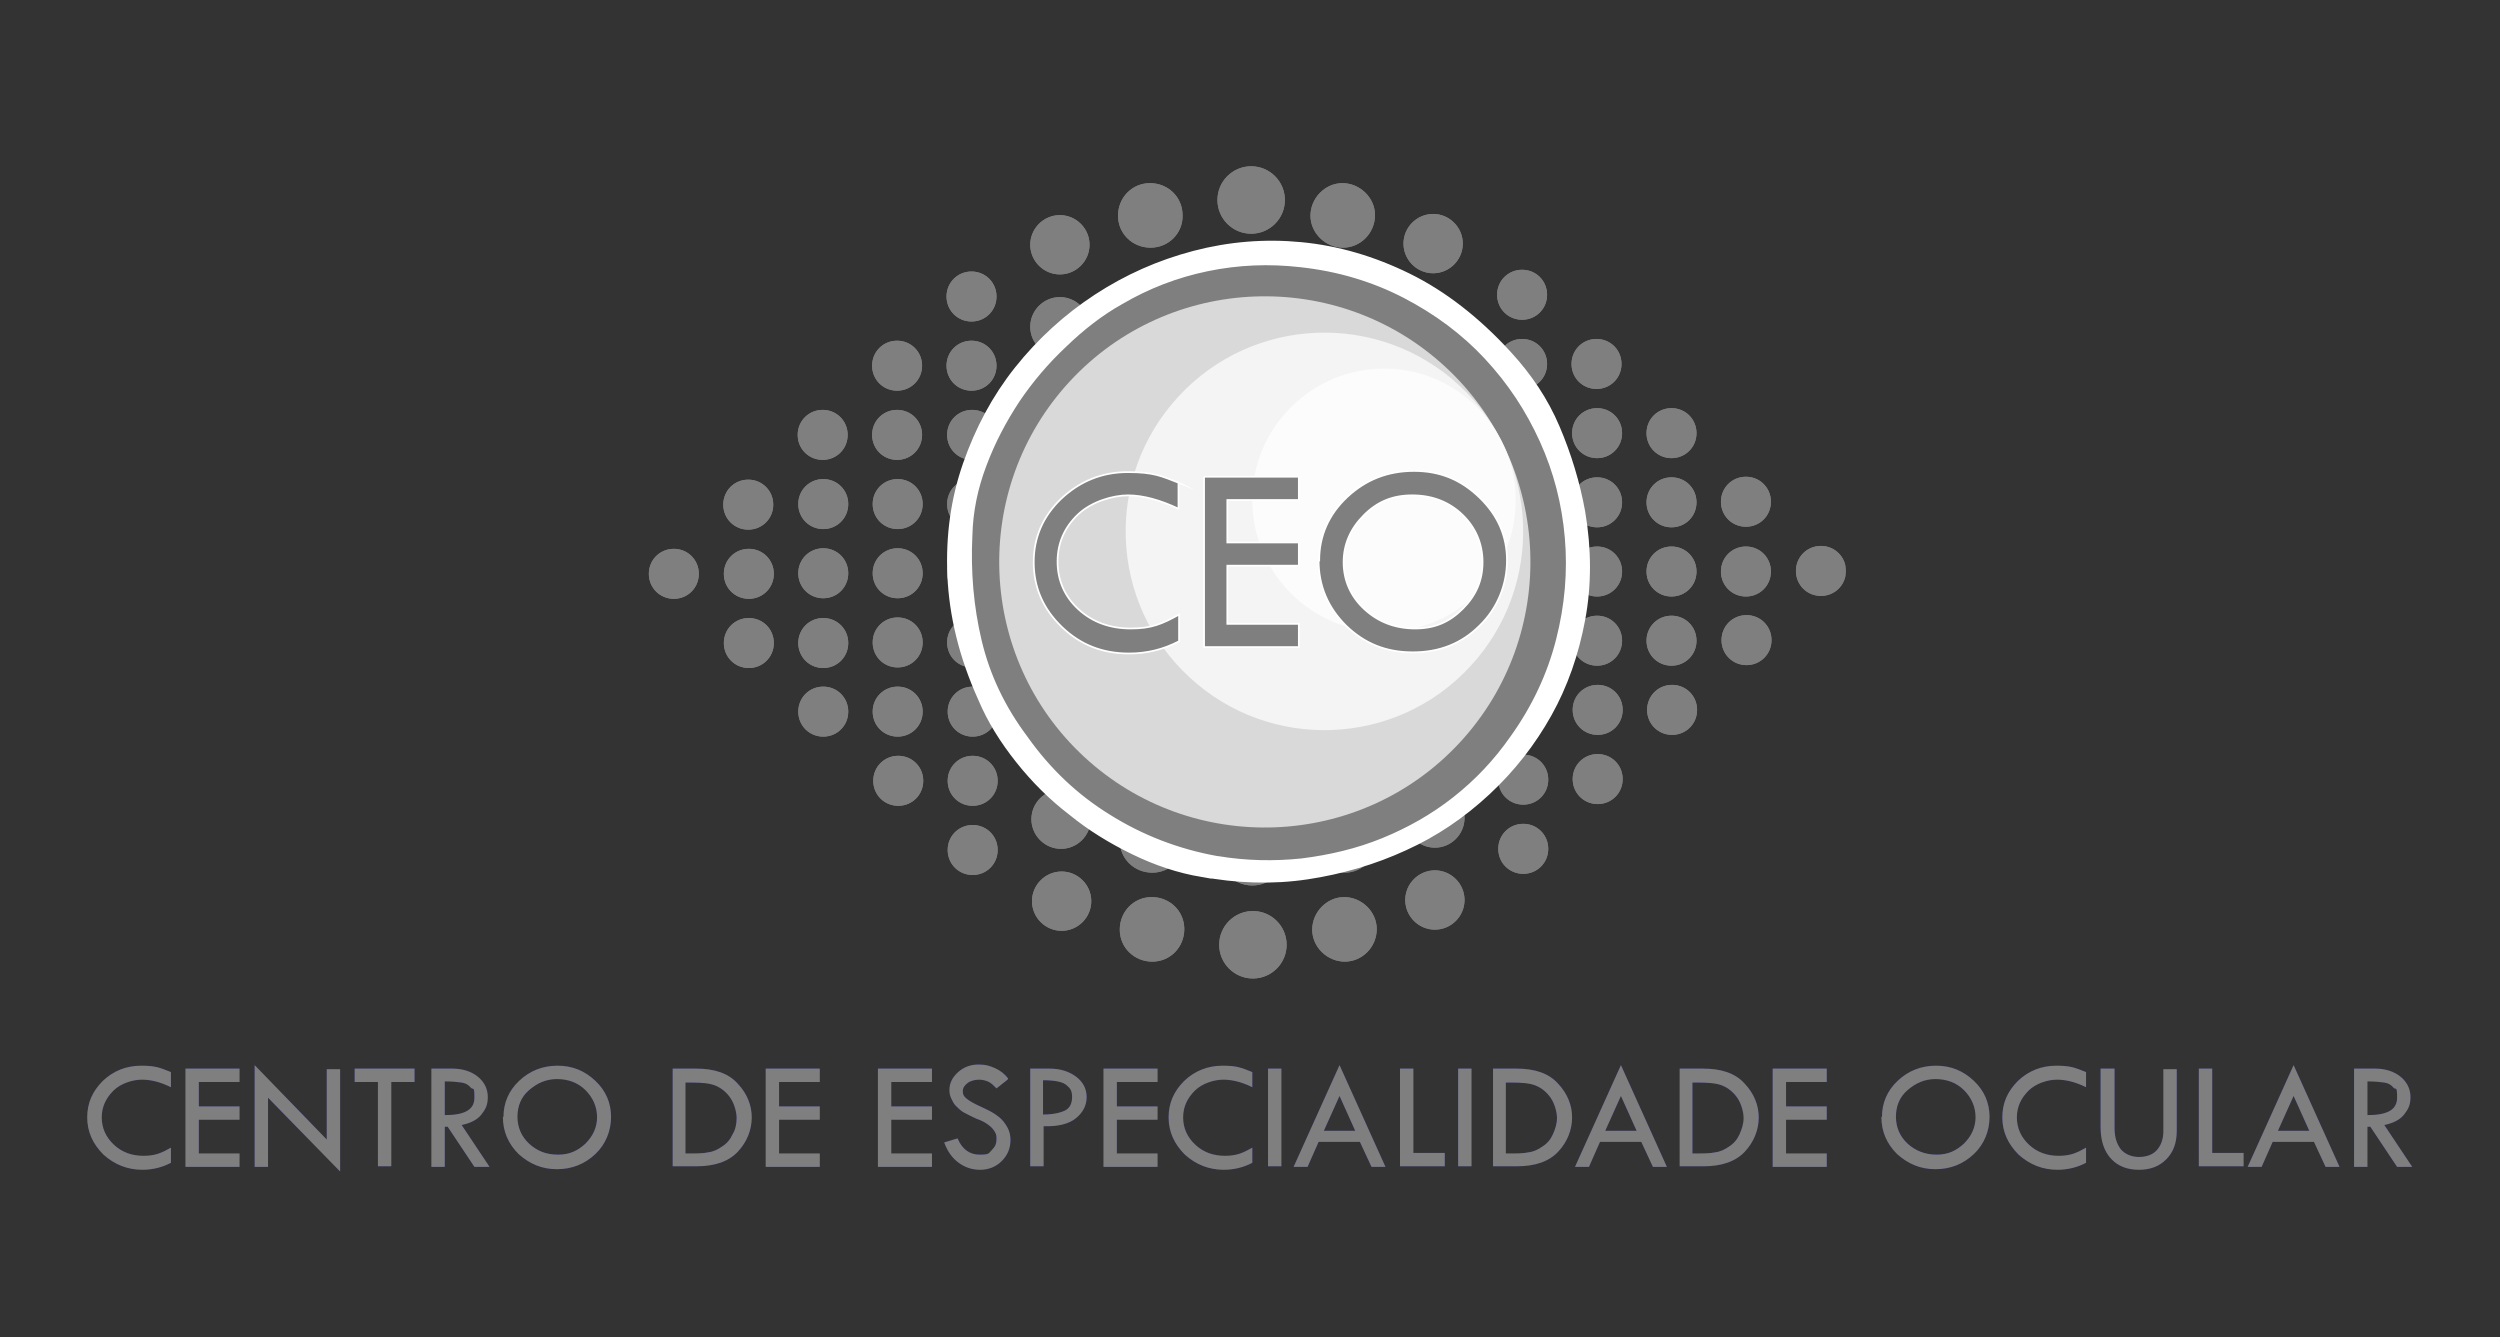 <svg xmlns="http://www.w3.org/2000/svg" xmlns:xlink="http://www.w3.org/1999/xlink" id="Layer_1" viewBox="0 0 430 230"><rect x="0" y="0" width="430" height="230" fill="#333333" stroke="none"/><defs><style>      .st0 {        fill: #2e318d;      }      .st1, .st2 {        fill: #7f7f7f;      }      .st1, .st3 {        fill-rule: evenodd;      }      .st4 {        stroke: #fff;        stroke-miterlimit: 22.9;        stroke-width: .3px;      }      .st4, .st5 {        fill: none;      }      .st6, .st3 {        fill: #fff;      }      .st3 {        isolation: isolate;        opacity: .7;      }      .st7 {        clip-path: url(#clippath);      }    </style><clipPath id="clippath"><path class="st5" d="M236.8,159.8c0,3.1-2.5,5.6-5.5,5.6s-5.6-2.5-5.6-5.5,2.5-5.6,5.5-5.6,5.6,2.5,5.6,5.5M221.3,162.5c0,3.2-2.6,5.8-5.8,5.8s-5.8-2.6-5.8-5.8,2.6-5.8,5.8-5.8,5.8,2.6,5.8,5.8ZM221.2,146.5c0,3.2-2.6,5.8-5.8,5.8s-5.8-2.6-5.8-5.8,2.6-5.8,5.8-5.8,5.8,2.6,5.8,5.8ZM221.2,130.5c0,3.2-2.6,5.8-5.8,5.8s-5.8-2.6-5.8-5.8,2.6-5.8,5.8-5.8,5.8,2.6,5.8,5.8ZM221.1,114.5c0,3.2-2.6,5.8-5.8,5.8s-5.8-2.6-5.8-5.8,2.6-5.8,5.8-5.8,5.8,2.6,5.8,5.8ZM221.1,98.5c0,3.2-2.6,5.8-5.8,5.8s-5.8-2.6-5.8-5.8,2.6-5.8,5.8-5.8,5.8,2.6,5.8,5.8ZM221.1,82.4c0,3.2-2.6,5.8-5.8,5.8s-5.8-2.6-5.8-5.8,2.6-5.8,5.8-5.8,5.8,2.6,5.8,5.8ZM221.1,66.4c0,3.2-2.6,5.8-5.8,5.8s-5.8-2.6-5.8-5.8,2.6-5.8,5.8-5.8,5.8,2.6,5.8,5.8ZM221,50.4c0,3.2-2.6,5.8-5.8,5.8s-5.8-2.6-5.8-5.8,2.6-5.8,5.8-5.8,5.8,2.6,5.8,5.8ZM236.8,144.5c0,3.1-2.5,5.6-5.5,5.6s-5.6-2.5-5.6-5.5,2.5-5.6,5.5-5.6,5.6,2.5,5.6,5.5ZM236.7,129.1c0,3.1-2.5,5.6-5.5,5.6s-5.6-2.5-5.6-5.5,2.5-5.6,5.5-5.6,5.6,2.5,5.6,5.5ZM236.7,113.8c0,3.1-2.5,5.6-5.5,5.6s-5.6-2.5-5.6-5.5,2.5-5.6,5.5-5.6,5.6,2.5,5.6,5.5ZM236.6,98.4c0,3.1-2.5,5.6-5.5,5.6s-5.6-2.5-5.6-5.5,2.5-5.6,5.5-5.6,5.6,2.5,5.6,5.5ZM236.6,83.1c0,3.1-2.5,5.6-5.5,5.6s-5.6-2.5-5.6-5.5,2.5-5.6,5.5-5.6,5.6,2.5,5.6,5.5h0ZM236.6,67.7c0,3.1-2.5,5.6-5.5,5.6s-5.6-2.5-5.6-5.5,2.5-5.6,5.5-5.6,5.6,2.5,5.6,5.5ZM236.5,52.4c0,3.1-2.5,5.6-5.5,5.6s-5.6-2.5-5.6-5.5,2.5-5.6,5.5-5.6,5.6,2.5,5.6,5.5ZM236.5,37c0,3.1-2.5,5.6-5.5,5.6s-5.6-2.5-5.6-5.5,2.5-5.6,5.5-5.6,5.6,2.5,5.6,5.5ZM192.6,159.9c0,3.1,2.5,5.5,5.6,5.5s5.5-2.5,5.5-5.6-2.5-5.5-5.6-5.5-5.5,2.5-5.5,5.6ZM192.6,144.6c0,3.1,2.5,5.5,5.6,5.5s5.5-2.5,5.5-5.6-2.5-5.5-5.6-5.5-5.5,2.5-5.5,5.6ZM192.5,129.2c0,3.1,2.5,5.5,5.6,5.5s5.5-2.5,5.5-5.6-2.5-5.5-5.6-5.5-5.5,2.5-5.5,5.6ZM192.5,113.9c0,3.1,2.5,5.5,5.6,5.5s5.5-2.5,5.5-5.6-2.5-5.5-5.6-5.5-5.5,2.5-5.5,5.6ZM192.5,98.5c0,3.1,2.5,5.5,5.6,5.5s5.5-2.5,5.5-5.6-2.5-5.5-5.6-5.5-5.5,2.5-5.5,5.6ZM192.4,83.2c0,3.1,2.5,5.5,5.6,5.5s5.5-2.5,5.5-5.6-2.5-5.5-5.6-5.5-5.5,2.5-5.5,5.6h0ZM192.4,67.8c0,3.1,2.5,5.5,5.6,5.5s5.5-2.5,5.5-5.6-2.5-5.5-5.6-5.5-5.5,2.5-5.5,5.6ZM192.3,52.5c0,3.1,2.5,5.5,5.6,5.5s5.6-2.5,5.5-5.6c0-3.1-2.5-5.5-5.6-5.5s-5.5,2.5-5.5,5.6ZM192.3,37.1c0,3.1,2.5,5.5,5.6,5.5s5.6-2.5,5.5-5.6c0-3.1-2.5-5.5-5.6-5.5s-5.5,2.5-5.5,5.6ZM251.9,154.8c0,2.8-2.3,5.1-5.1,5.1s-5.1-2.3-5.1-5.1,2.3-5.1,5.1-5.1,5.1,2.3,5.1,5.1ZM251.9,140.7c0,2.8-2.3,5.1-5.1,5.1s-5.1-2.3-5.1-5.1,2.3-5.1,5.1-5.1,5.1,2.3,5.1,5.1ZM251.8,126.6c0,2.8-2.3,5.1-5.1,5.1s-5.1-2.3-5.1-5.1,2.3-5.1,5.1-5.1,5.1,2.3,5.1,5.1h0ZM251.8,112.5c0,2.8-2.3,5.1-5.1,5.1s-5.1-2.3-5.1-5.1,2.3-5.1,5.1-5.1,5.1,2.3,5.1,5.1h0ZM251.8,98.4c0,2.8-2.3,5.1-5.1,5.1s-5.1-2.3-5.1-5.1,2.3-5.1,5.1-5.1,5.1,2.3,5.1,5.1h0ZM251.7,84.3c0,2.8-2.3,5.1-5.1,5.1s-5.1-2.3-5.1-5.1,2.3-5.1,5.1-5.1,5.1,2.3,5.1,5.1ZM251.7,70.2c0,2.8-2.3,5.1-5.1,5.1s-5.1-2.3-5.1-5.1,2.3-5.1,5.1-5.1,5.1,2.3,5.1,5.1h0ZM251.7,56.1c0,2.8-2.3,5.1-5.1,5.1s-5.1-2.3-5.1-5.1,2.3-5.1,5.1-5.1,5.1,2.3,5.1,5.1ZM251.6,41.9c0,2.8-2.3,5.1-5.1,5.1s-5.1-2.3-5.1-5.1c0-2.8,2.3-5.1,5.1-5.1s5.1,2.3,5.1,5.1h0ZM177.5,155c0,2.8,2.3,5.1,5.1,5.1,2.8,0,5.1-2.3,5.1-5.1,0-2.8-2.3-5.1-5.1-5.1-2.8,0-5.1,2.3-5.1,5.1h0ZM177.4,140.9c0,2.8,2.3,5.1,5.1,5.1,2.8,0,5.1-2.3,5.1-5.1,0-2.8-2.3-5.1-5.1-5.1-2.8,0-5.1,2.3-5.1,5.1ZM177.4,126.8c0,2.8,2.3,5.1,5.1,5.1,2.8,0,5.1-2.3,5.1-5.1,0-2.8-2.3-5.1-5.1-5.1-2.8,0-5.1,2.3-5.1,5.1h0ZM177.4,112.7c0,2.8,2.3,5.1,5.1,5.1,2.8,0,5.1-2.3,5.1-5.1,0-2.8-2.3-5.1-5.1-5.1-2.8,0-5.1,2.3-5.1,5.1ZM177.3,98.5c0,2.8,2.3,5.1,5.1,5.1,2.8,0,5.1-2.3,5.1-5.1,0-2.8-2.3-5.1-5.1-5.1s-5.1,2.3-5.1,5.1h0ZM177.3,84.4c0,2.8,2.3,5.1,5.1,5.1,2.8,0,5.1-2.3,5.1-5.1s-2.3-5.1-5.1-5.1-5.1,2.3-5.1,5.1h0ZM177.3,70.3c0,2.8,2.3,5.1,5.1,5.1,2.8,0,5.1-2.3,5.1-5.1s-2.3-5.1-5.1-5.1c-2.8,0-5.1,2.3-5.1,5.1h0ZM177.2,56.2c0,2.8,2.3,5.1,5.1,5.1s5.1-2.3,5.1-5.1c0-2.8-2.3-5.1-5.1-5.1-2.8,0-5.1,2.3-5.1,5.1ZM177.2,42.1c0,2.8,2.3,5.1,5.1,5.1,2.8,0,5.1-2.3,5.1-5.1,0-2.8-2.3-5.1-5.1-5.1-2.8,0-5.1,2.3-5.1,5.1h0ZM279.1,134c0,2.4-1.9,4.3-4.3,4.3s-4.3-1.9-4.3-4.3,1.9-4.3,4.3-4.3,4.3,1.9,4.3,4.3h0ZM291.9,122.1c0,2.4-1.9,4.3-4.3,4.3s-4.3-1.9-4.3-4.3c0-2.4,1.9-4.3,4.3-4.3s4.3,1.9,4.3,4.3h0ZM279.1,122.1c0,2.4-1.9,4.3-4.3,4.3s-4.3-1.9-4.3-4.3,1.9-4.3,4.3-4.3,4.3,1.9,4.3,4.3ZM304.7,110.1c0,2.4-1.9,4.3-4.3,4.3s-4.3-1.9-4.3-4.3,1.9-4.3,4.3-4.3,4.3,1.9,4.3,4.3h0ZM291.8,110.2c0,2.4-1.9,4.3-4.3,4.3s-4.3-1.9-4.3-4.3,1.9-4.3,4.3-4.3,4.3,1.9,4.3,4.3ZM279,110.2c0,2.4-1.9,4.3-4.3,4.3s-4.3-1.9-4.3-4.3,1.9-4.3,4.3-4.3,4.3,1.9,4.3,4.3ZM317.5,98.2c0,2.4-1.9,4.3-4.3,4.3s-4.3-1.9-4.3-4.3,1.9-4.3,4.3-4.3,4.3,1.9,4.3,4.3h0ZM304.6,98.3c0,2.4-1.9,4.3-4.3,4.3s-4.3-1.9-4.3-4.3,1.9-4.3,4.3-4.3,4.3,1.9,4.3,4.3h0ZM291.8,98.3c0,2.4-1.9,4.3-4.3,4.3s-4.3-1.9-4.3-4.3,1.9-4.3,4.3-4.3,4.3,1.9,4.3,4.3h0ZM279,98.3c0,2.4-1.9,4.3-4.3,4.3s-4.3-1.9-4.3-4.3,1.9-4.3,4.3-4.3,4.3,1.9,4.3,4.3h0ZM304.6,86.3c0,2.4-1.9,4.3-4.3,4.3s-4.3-1.9-4.3-4.3,1.9-4.3,4.3-4.3,4.3,1.9,4.3,4.3h0ZM291.8,86.4c0,2.4-1.9,4.3-4.3,4.3s-4.3-1.9-4.3-4.3,1.9-4.3,4.3-4.3,4.3,1.9,4.3,4.3h0ZM279,86.4c0,2.4-1.9,4.3-4.3,4.3s-4.3-1.9-4.3-4.3c0-2.4,1.9-4.3,4.3-4.3s4.3,1.9,4.3,4.3h0ZM291.8,74.5c0,2.4-1.9,4.3-4.3,4.3s-4.3-1.9-4.3-4.3,1.9-4.3,4.3-4.3,4.3,1.9,4.3,4.3h0ZM279,74.5c0,2.4-1.9,4.3-4.3,4.3s-4.3-1.9-4.3-4.3,1.9-4.3,4.3-4.3,4.3,1.9,4.3,4.3h0ZM278.9,62.6c0,2.4-1.9,4.3-4.3,4.3s-4.3-1.9-4.3-4.3,1.9-4.3,4.3-4.3,4.3,1.9,4.3,4.3h0ZM266.3,146c0,2.4-1.9,4.3-4.3,4.3-2.4,0-4.3-1.9-4.3-4.3s1.9-4.3,4.3-4.3,4.3,1.9,4.3,4.3h0ZM266.3,134.1c0,2.4-1.9,4.3-4.3,4.3s-4.3-1.9-4.3-4.3,1.9-4.3,4.3-4.3,4.3,1.9,4.3,4.3h0ZM266.3,122.2c0,2.4-1.9,4.3-4.3,4.3s-4.3-1.9-4.3-4.3,1.9-4.3,4.3-4.3,4.3,1.9,4.3,4.3h0ZM266.2,110.2c0,2.4-1.9,4.3-4.3,4.3s-4.3-1.9-4.3-4.3,1.9-4.3,4.3-4.3,4.3,1.9,4.3,4.3h0ZM266.2,98.3c0,2.4-1.9,4.3-4.3,4.3s-4.3-1.9-4.3-4.3,1.9-4.3,4.3-4.3,4.3,1.9,4.3,4.3h0ZM266.2,86.4c0,2.4-1.9,4.3-4.3,4.3s-4.3-1.9-4.3-4.3,1.9-4.3,4.3-4.3,4.3,1.9,4.3,4.3h0ZM266.1,74.5c0,2.4-1.9,4.3-4.3,4.3s-4.3-1.9-4.3-4.3,1.9-4.3,4.3-4.3,4.3,1.9,4.3,4.3ZM266.1,62.6c0,2.4-1.9,4.3-4.3,4.3-2.4,0-4.3-1.9-4.3-4.3,0-2.4,1.9-4.3,4.3-4.3s4.3,1.9,4.3,4.3h0ZM266.1,50.7c0,2.4-1.9,4.3-4.3,4.3s-4.3-1.9-4.3-4.3,1.9-4.3,4.3-4.3,4.3,1.9,4.3,4.3h0ZM163,146.2c0,2.4,1.9,4.3,4.3,4.3s4.3-1.9,4.3-4.3c0-2.4-1.9-4.3-4.3-4.3-2.4,0-4.3,1.9-4.3,4.3h0ZM163,134.3c0,2.4,1.9,4.3,4.3,4.3,2.4,0,4.3-1.9,4.3-4.3s-1.9-4.3-4.3-4.3-4.3,1.9-4.3,4.3h0ZM163,122.4c0,2.4,1.9,4.3,4.3,4.3s4.3-1.9,4.3-4.3-1.9-4.3-4.3-4.3-4.3,1.9-4.3,4.3h0ZM162.9,110.5c0,2.4,1.9,4.3,4.3,4.3s4.3-1.9,4.3-4.3-1.9-4.3-4.3-4.3c-2.4,0-4.3,1.9-4.3,4.3h0ZM162.9,98.6c0,2.4,1.9,4.3,4.3,4.3s4.3-1.9,4.3-4.3c0-2.4-1.9-4.3-4.3-4.3-2.4,0-4.3,1.9-4.3,4.3h0ZM162.9,86.7c0,2.4,1.9,4.3,4.3,4.3,2.4,0,4.3-1.9,4.3-4.3,0-2.4-1.9-4.3-4.3-4.3-2.4,0-4.3,1.9-4.3,4.3h0ZM162.9,74.8c0,2.4,1.9,4.3,4.3,4.3,2.4,0,4.3-1.9,4.3-4.3s-1.9-4.3-4.3-4.3-4.3,1.9-4.3,4.3h0ZM162.8,62.9c0,2.4,1.9,4.3,4.3,4.3,2.4,0,4.3-1.9,4.3-4.3,0-2.4-1.9-4.3-4.3-4.3-2.4,0-4.3,1.9-4.3,4.3h0ZM162.8,51c0,2.4,1.9,4.3,4.3,4.3,2.4,0,4.3-1.9,4.3-4.3,0-2.4-1.9-4.3-4.3-4.3s-4.3,1.9-4.3,4.3h0ZM150,62.9c0,2.4,1.9,4.3,4.3,4.3,2.4,0,4.3-1.9,4.3-4.3,0-2.4-1.9-4.3-4.3-4.3s-4.3,1.9-4.3,4.3h0ZM150,74.8c0,2.4,1.9,4.3,4.3,4.3s4.3-1.9,4.3-4.3-1.9-4.3-4.3-4.3-4.3,1.9-4.3,4.3ZM137.2,74.8c0,2.4,1.9,4.3,4.3,4.3,2.4,0,4.3-1.9,4.3-4.3s-1.9-4.3-4.3-4.3c-2.4,0-4.3,1.9-4.3,4.3ZM150.1,86.7c0,2.4,1.9,4.3,4.3,4.3,2.4,0,4.3-1.9,4.3-4.3s-1.9-4.3-4.3-4.3-4.3,1.9-4.3,4.3h0ZM137.3,86.7c0,2.4,1.9,4.3,4.3,4.3s4.3-1.9,4.3-4.3-1.9-4.3-4.3-4.3-4.3,1.9-4.3,4.3h0ZM124.4,86.8c0,2.4,1.9,4.3,4.3,4.3,2.4,0,4.3-1.9,4.3-4.3,0-2.4-1.9-4.3-4.3-4.3s-4.3,1.9-4.3,4.3h0ZM150.1,98.6c0,2.4,1.9,4.3,4.3,4.3s4.3-1.9,4.3-4.3c0-2.4-1.9-4.3-4.3-4.3-2.4,0-4.3,1.9-4.3,4.3h0ZM137.3,98.6c0,2.4,1.9,4.3,4.3,4.3,2.4,0,4.3-1.9,4.3-4.3s-1.9-4.3-4.3-4.3c-2.4,0-4.3,1.9-4.3,4.3ZM124.5,98.7c0,2.4,1.9,4.3,4.3,4.3s4.3-1.9,4.3-4.3-1.9-4.3-4.3-4.3-4.3,1.9-4.3,4.3ZM111.6,98.7c0,2.4,1.9,4.3,4.3,4.3,2.4,0,4.3-1.9,4.3-4.3s-1.9-4.3-4.3-4.3c-2.4,0-4.3,1.9-4.3,4.3ZM150.1,110.5c0,2.4,1.9,4.3,4.3,4.3,2.4,0,4.3-1.9,4.3-4.3s-1.9-4.3-4.3-4.3-4.3,1.9-4.3,4.3h0ZM137.3,110.6c0,2.4,1.9,4.3,4.3,4.3s4.3-1.9,4.3-4.3c0-2.4-1.9-4.3-4.3-4.3-2.4,0-4.3,1.9-4.3,4.3h0ZM124.5,110.6c0,2.4,1.9,4.3,4.3,4.3s4.3-1.9,4.3-4.3c0-2.4-1.9-4.3-4.3-4.3-2.4,0-4.3,1.9-4.3,4.3h0ZM150.1,122.4c0,2.4,1.9,4.3,4.3,4.3s4.3-1.9,4.3-4.3c0-2.4-1.9-4.3-4.3-4.3-2.4,0-4.3,1.9-4.3,4.3h0ZM137.3,122.4c0,2.4,1.9,4.3,4.3,4.3,2.4,0,4.3-1.9,4.3-4.3s-1.9-4.3-4.3-4.3-4.3,1.9-4.3,4.3h0ZM150.2,134.3c0,2.4,1.9,4.3,4.3,4.3s4.3-1.9,4.3-4.3c0-2.4-1.9-4.3-4.3-4.3s-4.3,1.9-4.3,4.3h0ZM221,34.4c0,3.2-2.6,5.8-5.8,5.8s-5.8-2.6-5.8-5.8,2.6-5.8,5.8-5.8,5.8,2.6,5.8,5.8Z"></path></clipPath></defs><g><path class="st1" d="M236.8,159.8c0,3.1-2.5,5.6-5.5,5.6s-5.6-2.5-5.6-5.5,2.5-5.6,5.5-5.6,5.6,2.5,5.6,5.5M221.3,162.5c0,3.2-2.6,5.8-5.8,5.8s-5.8-2.6-5.8-5.8,2.6-5.8,5.8-5.8,5.8,2.6,5.8,5.8ZM221.2,146.5c0,3.2-2.6,5.8-5.8,5.8s-5.8-2.6-5.8-5.8,2.6-5.8,5.8-5.8,5.8,2.6,5.8,5.8ZM221.2,130.5c0,3.2-2.6,5.8-5.8,5.8s-5.8-2.6-5.8-5.8,2.6-5.8,5.8-5.8,5.8,2.6,5.8,5.8ZM221.1,114.5c0,3.2-2.6,5.8-5.8,5.8s-5.8-2.6-5.8-5.8,2.6-5.8,5.8-5.8,5.8,2.6,5.8,5.8ZM221.1,98.5c0,3.2-2.6,5.8-5.8,5.8s-5.8-2.6-5.8-5.8,2.6-5.8,5.8-5.8,5.8,2.6,5.8,5.8ZM221.1,82.4c0,3.2-2.6,5.8-5.8,5.8s-5.8-2.6-5.8-5.8,2.6-5.8,5.8-5.8,5.8,2.6,5.8,5.8ZM221.1,66.4c0,3.2-2.6,5.8-5.8,5.8s-5.8-2.6-5.8-5.8,2.6-5.8,5.8-5.8,5.8,2.6,5.8,5.8ZM221,50.4c0,3.2-2.6,5.8-5.8,5.8s-5.8-2.6-5.8-5.8,2.6-5.8,5.8-5.8,5.8,2.6,5.8,5.8ZM236.8,144.5c0,3.1-2.5,5.6-5.5,5.6s-5.6-2.5-5.6-5.5,2.5-5.6,5.5-5.6,5.6,2.5,5.6,5.5ZM236.7,129.1c0,3.1-2.5,5.6-5.5,5.6s-5.6-2.5-5.6-5.5,2.5-5.6,5.5-5.6,5.6,2.5,5.6,5.5ZM236.7,113.8c0,3.1-2.5,5.6-5.5,5.6s-5.6-2.5-5.6-5.5,2.5-5.6,5.5-5.6,5.6,2.5,5.6,5.5ZM236.6,98.4c0,3.1-2.5,5.6-5.5,5.6s-5.6-2.5-5.6-5.5,2.5-5.6,5.5-5.6,5.6,2.5,5.6,5.5ZM236.6,83.1c0,3.1-2.5,5.6-5.5,5.6s-5.6-2.5-5.6-5.5,2.5-5.6,5.5-5.6,5.6,2.5,5.6,5.5h0ZM236.6,67.7c0,3.1-2.5,5.6-5.5,5.6s-5.6-2.5-5.6-5.5,2.5-5.6,5.5-5.6,5.6,2.5,5.6,5.5ZM236.5,52.4c0,3.1-2.5,5.6-5.5,5.6s-5.6-2.5-5.6-5.5,2.5-5.6,5.5-5.6,5.6,2.5,5.6,5.5ZM236.5,37c0,3.1-2.5,5.6-5.5,5.6s-5.6-2.5-5.6-5.5,2.5-5.6,5.5-5.6,5.6,2.5,5.6,5.5ZM192.6,159.9c0,3.1,2.5,5.5,5.6,5.5s5.5-2.5,5.5-5.6-2.5-5.5-5.6-5.5-5.5,2.5-5.5,5.6ZM192.6,144.6c0,3.1,2.5,5.5,5.6,5.5s5.5-2.5,5.5-5.6-2.5-5.5-5.6-5.5-5.5,2.5-5.5,5.6ZM192.5,129.2c0,3.1,2.5,5.5,5.6,5.5s5.5-2.5,5.5-5.6-2.5-5.5-5.6-5.5-5.5,2.5-5.5,5.6ZM192.5,113.9c0,3.1,2.5,5.5,5.6,5.5s5.5-2.5,5.5-5.6-2.5-5.5-5.6-5.5-5.5,2.5-5.5,5.6ZM192.5,98.5c0,3.1,2.5,5.5,5.6,5.5s5.5-2.5,5.5-5.6-2.5-5.5-5.6-5.5-5.5,2.5-5.5,5.6ZM192.4,83.2c0,3.1,2.5,5.5,5.6,5.5s5.5-2.5,5.5-5.6-2.5-5.5-5.6-5.5-5.5,2.5-5.5,5.6h0ZM192.4,67.8c0,3.1,2.5,5.5,5.6,5.5s5.5-2.5,5.5-5.6-2.5-5.5-5.6-5.5-5.5,2.5-5.5,5.6ZM192.3,52.5c0,3.1,2.5,5.5,5.6,5.5s5.6-2.5,5.5-5.6c0-3.1-2.5-5.5-5.6-5.5s-5.5,2.5-5.5,5.6ZM192.3,37.1c0,3.1,2.5,5.5,5.6,5.5s5.6-2.5,5.5-5.6c0-3.1-2.5-5.5-5.6-5.5s-5.5,2.5-5.5,5.6ZM251.9,154.8c0,2.8-2.3,5.1-5.1,5.1s-5.1-2.3-5.1-5.1,2.3-5.1,5.1-5.1,5.1,2.3,5.1,5.1ZM251.9,140.7c0,2.8-2.3,5.1-5.1,5.1s-5.1-2.3-5.1-5.1,2.3-5.1,5.1-5.1,5.1,2.3,5.1,5.1ZM251.8,126.6c0,2.8-2.3,5.1-5.1,5.1s-5.1-2.3-5.1-5.1,2.3-5.1,5.1-5.1,5.1,2.3,5.1,5.1h0ZM251.8,112.5c0,2.8-2.3,5.1-5.1,5.1s-5.1-2.3-5.1-5.1,2.3-5.1,5.1-5.1,5.1,2.3,5.1,5.1h0ZM251.8,98.4c0,2.8-2.3,5.1-5.1,5.1s-5.1-2.3-5.1-5.1,2.3-5.1,5.1-5.1,5.1,2.3,5.1,5.1h0ZM251.7,84.3c0,2.8-2.3,5.1-5.1,5.1s-5.1-2.3-5.1-5.1,2.3-5.1,5.1-5.1,5.1,2.3,5.1,5.1ZM251.7,70.2c0,2.8-2.3,5.1-5.1,5.1s-5.1-2.3-5.1-5.1,2.3-5.1,5.1-5.1,5.1,2.3,5.1,5.1h0ZM251.7,56.1c0,2.8-2.3,5.1-5.1,5.1s-5.1-2.3-5.1-5.1,2.3-5.1,5.1-5.1,5.1,2.3,5.1,5.1ZM251.6,41.9c0,2.8-2.3,5.1-5.1,5.1s-5.1-2.3-5.1-5.1c0-2.8,2.3-5.1,5.1-5.1s5.1,2.3,5.1,5.1h0ZM177.5,155c0,2.8,2.3,5.1,5.1,5.1,2.8,0,5.1-2.3,5.1-5.1,0-2.8-2.3-5.1-5.1-5.1-2.8,0-5.1,2.3-5.1,5.1h0ZM177.4,140.9c0,2.8,2.3,5.1,5.1,5.1,2.8,0,5.1-2.3,5.1-5.1,0-2.8-2.3-5.1-5.1-5.1-2.8,0-5.1,2.3-5.1,5.1ZM177.4,126.8c0,2.8,2.3,5.1,5.1,5.1,2.8,0,5.1-2.3,5.1-5.1,0-2.8-2.3-5.1-5.1-5.1-2.8,0-5.1,2.3-5.1,5.1h0ZM177.4,112.7c0,2.8,2.3,5.1,5.1,5.1,2.8,0,5.1-2.3,5.1-5.1,0-2.8-2.3-5.1-5.1-5.1-2.8,0-5.1,2.3-5.1,5.1ZM177.3,98.5c0,2.8,2.3,5.1,5.1,5.1,2.8,0,5.1-2.3,5.1-5.1,0-2.8-2.3-5.1-5.1-5.1s-5.1,2.3-5.1,5.1h0ZM177.3,84.4c0,2.8,2.3,5.1,5.1,5.1,2.8,0,5.1-2.3,5.1-5.1s-2.3-5.1-5.1-5.1-5.1,2.3-5.1,5.1h0ZM177.3,70.3c0,2.8,2.3,5.1,5.1,5.1,2.8,0,5.1-2.3,5.1-5.1s-2.3-5.1-5.1-5.1c-2.8,0-5.1,2.3-5.1,5.1h0ZM177.2,56.2c0,2.8,2.3,5.1,5.1,5.1s5.1-2.3,5.1-5.1c0-2.8-2.3-5.1-5.1-5.1-2.8,0-5.1,2.3-5.1,5.1ZM177.2,42.1c0,2.8,2.3,5.1,5.1,5.1,2.8,0,5.1-2.3,5.1-5.1,0-2.8-2.3-5.1-5.1-5.1-2.8,0-5.1,2.3-5.1,5.1h0ZM279.1,134c0,2.4-1.9,4.3-4.3,4.3s-4.3-1.9-4.3-4.3,1.9-4.3,4.3-4.3,4.3,1.9,4.3,4.3h0ZM291.9,122.1c0,2.4-1.9,4.3-4.3,4.3s-4.3-1.9-4.3-4.3c0-2.4,1.9-4.3,4.3-4.3s4.3,1.9,4.3,4.3h0ZM279.1,122.1c0,2.4-1.9,4.3-4.3,4.3s-4.3-1.9-4.3-4.3,1.9-4.3,4.3-4.3,4.3,1.9,4.3,4.3ZM304.7,110.1c0,2.4-1.9,4.3-4.3,4.3s-4.3-1.9-4.3-4.3,1.9-4.3,4.3-4.3,4.3,1.9,4.3,4.3h0ZM291.8,110.2c0,2.4-1.9,4.3-4.3,4.3s-4.3-1.9-4.3-4.3,1.9-4.3,4.3-4.3,4.3,1.9,4.3,4.3ZM279,110.2c0,2.4-1.9,4.3-4.3,4.3s-4.3-1.9-4.3-4.3,1.9-4.3,4.3-4.3,4.3,1.9,4.3,4.3ZM317.5,98.2c0,2.4-1.9,4.3-4.3,4.3s-4.3-1.9-4.3-4.3,1.9-4.3,4.3-4.3,4.3,1.9,4.3,4.3h0ZM304.6,98.3c0,2.4-1.9,4.3-4.3,4.3s-4.3-1.9-4.3-4.3,1.9-4.3,4.3-4.3,4.3,1.9,4.3,4.3h0ZM291.8,98.3c0,2.4-1.9,4.3-4.3,4.3s-4.3-1.9-4.3-4.3,1.9-4.3,4.3-4.3,4.3,1.9,4.3,4.3h0ZM279,98.3c0,2.4-1.9,4.3-4.3,4.3s-4.3-1.9-4.3-4.3,1.9-4.3,4.3-4.3,4.3,1.9,4.3,4.3h0ZM304.6,86.3c0,2.4-1.9,4.3-4.3,4.3s-4.3-1.9-4.3-4.3,1.9-4.3,4.3-4.3,4.3,1.9,4.3,4.3h0ZM291.8,86.4c0,2.4-1.9,4.3-4.3,4.3s-4.3-1.9-4.3-4.3,1.9-4.3,4.3-4.3,4.3,1.9,4.3,4.3h0ZM279,86.4c0,2.4-1.9,4.3-4.3,4.3s-4.3-1.9-4.3-4.3c0-2.4,1.9-4.3,4.3-4.3s4.3,1.9,4.3,4.3h0ZM291.8,74.5c0,2.4-1.9,4.3-4.3,4.3s-4.3-1.9-4.3-4.3,1.9-4.3,4.3-4.3,4.3,1.9,4.3,4.3h0ZM279,74.5c0,2.4-1.9,4.3-4.3,4.3s-4.3-1.9-4.3-4.3,1.9-4.3,4.3-4.3,4.3,1.9,4.3,4.3h0ZM278.9,62.6c0,2.4-1.9,4.3-4.3,4.3s-4.3-1.9-4.3-4.3,1.9-4.3,4.3-4.3,4.3,1.9,4.3,4.3h0ZM266.3,146c0,2.4-1.9,4.3-4.3,4.3-2.4,0-4.3-1.9-4.3-4.3s1.9-4.3,4.3-4.3,4.3,1.9,4.3,4.3h0ZM266.3,134.1c0,2.4-1.9,4.3-4.3,4.3s-4.3-1.9-4.3-4.3,1.9-4.3,4.3-4.3,4.3,1.9,4.3,4.3h0ZM266.3,122.2c0,2.4-1.9,4.3-4.3,4.3s-4.3-1.9-4.3-4.3,1.9-4.3,4.3-4.3,4.3,1.9,4.3,4.3h0ZM266.2,110.2c0,2.4-1.9,4.3-4.3,4.3s-4.3-1.9-4.3-4.3,1.9-4.3,4.3-4.3,4.3,1.9,4.3,4.3h0ZM266.2,98.3c0,2.4-1.9,4.3-4.3,4.3s-4.3-1.9-4.3-4.3,1.9-4.3,4.3-4.3,4.3,1.9,4.3,4.3h0ZM266.2,86.4c0,2.4-1.9,4.3-4.3,4.3s-4.3-1.9-4.3-4.3,1.9-4.3,4.3-4.3,4.3,1.9,4.3,4.3h0ZM266.1,74.5c0,2.4-1.9,4.3-4.3,4.3s-4.3-1.9-4.3-4.3,1.9-4.3,4.3-4.3,4.3,1.9,4.3,4.3ZM266.1,62.6c0,2.4-1.9,4.3-4.3,4.3-2.4,0-4.3-1.9-4.3-4.3,0-2.4,1.9-4.3,4.3-4.3s4.3,1.9,4.3,4.3h0ZM266.1,50.7c0,2.4-1.9,4.3-4.3,4.3s-4.3-1.9-4.3-4.3,1.9-4.3,4.3-4.3,4.3,1.9,4.3,4.3h0ZM163,146.2c0,2.4,1.9,4.3,4.3,4.3s4.3-1.9,4.3-4.3c0-2.4-1.9-4.3-4.3-4.3-2.4,0-4.3,1.9-4.3,4.3h0ZM163,134.3c0,2.4,1.9,4.3,4.3,4.3,2.4,0,4.3-1.9,4.3-4.3s-1.9-4.3-4.3-4.3-4.3,1.9-4.3,4.3h0ZM163,122.4c0,2.4,1.9,4.3,4.3,4.3s4.3-1.9,4.3-4.3-1.9-4.3-4.3-4.3-4.3,1.9-4.3,4.3h0ZM162.9,110.5c0,2.4,1.9,4.3,4.3,4.3s4.3-1.9,4.3-4.3-1.9-4.3-4.3-4.3c-2.4,0-4.3,1.9-4.3,4.3h0ZM162.9,98.6c0,2.4,1.9,4.3,4.3,4.3s4.3-1.9,4.3-4.3c0-2.4-1.9-4.3-4.3-4.3-2.4,0-4.3,1.9-4.3,4.3h0ZM162.9,86.7c0,2.4,1.9,4.3,4.3,4.3,2.4,0,4.3-1.9,4.3-4.3,0-2.4-1.9-4.3-4.3-4.3-2.4,0-4.3,1.9-4.3,4.3h0ZM162.9,74.8c0,2.4,1.9,4.3,4.3,4.3,2.4,0,4.3-1.9,4.3-4.3s-1.9-4.3-4.3-4.3-4.3,1.9-4.3,4.3h0ZM162.8,62.9c0,2.4,1.9,4.3,4.3,4.3,2.4,0,4.3-1.9,4.3-4.3,0-2.4-1.9-4.3-4.3-4.3-2.4,0-4.3,1.9-4.3,4.3h0ZM162.8,51c0,2.4,1.9,4.3,4.3,4.3,2.4,0,4.3-1.9,4.3-4.3,0-2.4-1.9-4.3-4.3-4.3s-4.3,1.9-4.3,4.3h0ZM150,62.9c0,2.4,1.9,4.3,4.3,4.3,2.4,0,4.3-1.9,4.3-4.3,0-2.4-1.9-4.3-4.3-4.3s-4.3,1.9-4.3,4.3h0ZM150,74.8c0,2.4,1.9,4.3,4.3,4.3s4.3-1.9,4.3-4.3-1.9-4.3-4.3-4.3-4.3,1.9-4.3,4.3ZM137.2,74.8c0,2.4,1.9,4.3,4.3,4.3,2.4,0,4.3-1.9,4.3-4.3s-1.9-4.3-4.3-4.3c-2.4,0-4.3,1.9-4.3,4.3ZM150.1,86.7c0,2.4,1.9,4.3,4.3,4.3,2.4,0,4.3-1.9,4.3-4.3s-1.9-4.3-4.3-4.3-4.3,1.9-4.3,4.3h0ZM137.3,86.7c0,2.4,1.9,4.3,4.3,4.3s4.3-1.9,4.3-4.3-1.9-4.3-4.3-4.3-4.3,1.9-4.3,4.3h0ZM124.4,86.8c0,2.4,1.9,4.3,4.3,4.3,2.4,0,4.3-1.9,4.3-4.3,0-2.4-1.9-4.3-4.3-4.3s-4.3,1.9-4.3,4.3h0ZM150.1,98.6c0,2.4,1.9,4.3,4.3,4.3s4.3-1.9,4.3-4.3c0-2.4-1.9-4.3-4.3-4.3-2.4,0-4.3,1.9-4.3,4.3h0ZM137.3,98.6c0,2.4,1.9,4.3,4.3,4.3,2.4,0,4.3-1.9,4.3-4.3s-1.9-4.3-4.3-4.3c-2.4,0-4.3,1.9-4.3,4.3ZM124.5,98.7c0,2.4,1.9,4.3,4.3,4.3s4.3-1.9,4.3-4.3-1.9-4.3-4.3-4.3-4.3,1.9-4.3,4.3ZM111.6,98.7c0,2.4,1.9,4.3,4.3,4.3,2.4,0,4.3-1.9,4.3-4.3s-1.9-4.3-4.3-4.3c-2.4,0-4.3,1.9-4.3,4.3ZM150.1,110.5c0,2.4,1.9,4.3,4.3,4.3,2.4,0,4.3-1.9,4.3-4.3s-1.9-4.3-4.3-4.3-4.3,1.9-4.3,4.3h0ZM137.3,110.6c0,2.4,1.9,4.3,4.3,4.3s4.3-1.9,4.3-4.3c0-2.4-1.9-4.3-4.3-4.3-2.4,0-4.3,1.9-4.3,4.3h0ZM124.5,110.6c0,2.4,1.9,4.3,4.3,4.3s4.3-1.9,4.3-4.3c0-2.4-1.9-4.3-4.3-4.3-2.4,0-4.3,1.9-4.3,4.3h0ZM150.1,122.4c0,2.4,1.9,4.3,4.3,4.3s4.3-1.9,4.3-4.3c0-2.4-1.9-4.3-4.3-4.3-2.4,0-4.3,1.9-4.3,4.3h0ZM137.3,122.4c0,2.4,1.9,4.3,4.3,4.3,2.4,0,4.3-1.9,4.3-4.3s-1.9-4.3-4.3-4.3-4.3,1.9-4.3,4.3h0ZM150.2,134.3c0,2.4,1.9,4.3,4.3,4.3s4.3-1.9,4.3-4.3c0-2.4-1.9-4.3-4.3-4.3s-4.3,1.9-4.3,4.3h0ZM221,34.4c0,3.2-2.6,5.8-5.8,5.8s-5.8-2.6-5.8-5.8,2.6-5.8,5.8-5.8,5.8,2.6,5.8,5.8Z"></path><g class="st7"><rect class="st2" x="111.6" y="28.6" width="205.8" height="139.8"></rect></g></g><path class="st0" d="M407.2,185.9v5.9c3.4,0,5.1-.9,5.1-3s-.2-1.3-.6-1.7c-.4-.5-.9-.8-1.6-.9s-1.6-.2-2.9-.2ZM404.9,183.8h3.6c1.8,0,3.3.5,4.4,1.4,1.1.9,1.7,2.1,1.7,3.5s-.4,2.1-1.1,3-1.9,1.5-3.4,1.8l4.8,7.2h-2.6l-4.6-6.9h-.5v6.9h-2.3v-16.8h0ZM394.5,188.5l-2.7,6h5.4l-2.7-6h0ZM394.5,183.2l7.9,17.5h-2.4l-2-4.3h-7.1l-1.9,4.3h-2.4l7.9-17.5h0ZM378.2,183.8h2.3v14.5h5.4v2.3h-7.7v-16.8ZM361.4,183.8h2.3v10.3c0,1.5.4,2.7,1.1,3.6.7.8,1.8,1.3,3.1,1.3s2.4-.4,3.1-1.2,1.1-1.9,1.1-3.2v-10.7h2.3v10.6c0,2.1-.6,3.7-1.8,4.9-1.2,1.2-2.7,1.8-4.7,1.8s-3.6-.6-4.8-1.9c-1.2-1.3-1.8-3.1-1.8-5.5v-10h0ZM358.8,184.4v2.6c-1.8-.9-3.5-1.3-5-1.3s-3.6.6-4.9,1.9-2,2.8-2,4.6.7,3.4,2.1,4.7c1.4,1.3,3.1,1.9,5.1,1.9s3.1-.5,4.7-1.4v2.6c-1.5.8-3.2,1.2-4.9,1.2-2.6,0-4.8-.9-6.7-2.6-1.8-1.8-2.8-3.9-2.8-6.4s.9-4.5,2.7-6.3c1.8-1.7,4-2.6,6.6-2.6s3.3.4,5.1,1.1h0ZM339.8,192.2c0-1.8-.7-3.4-2-4.7s-3-1.9-4.9-1.9-3.4.7-4.8,1.9-2,2.8-2,4.6.7,3.4,2,4.6,3,1.9,5,1.9,3.4-.7,4.7-1.9c1.3-1.3,2-2.8,2-4.6h0ZM323.7,192.1c0-2.4.9-4.5,2.7-6.2,1.8-1.7,4-2.6,6.6-2.6s4.7.9,6.5,2.6,2.7,3.8,2.7,6.2-.9,4.7-2.7,6.4c-1.8,1.7-4,2.6-6.6,2.6s-4.7-.9-6.6-2.6c-1.8-1.8-2.7-3.9-2.7-6.4h0ZM304.9,183.8h9.3v2.3h-7v4.2h7v2.3h-7v5.8h7v2.3h-9.3v-16.8h0ZM291.1,186.1v12.3h.1c1.7,0,3,0,3.8-.2.9-.1,1.7-.5,2.4-1,.8-.5,1.4-1.2,1.8-2.1s.7-1.8.7-2.8-.4-2.5-1.1-3.5-1.6-1.7-2.6-2.1c-1-.4-2.4-.5-4.1-.5h-1.2,0ZM288.8,183.8h4.1c3.2,0,5.6.8,7.2,2.6,1.6,1.7,2.4,3.7,2.4,5.8s-.8,4.2-2.4,5.9-4,2.5-7.1,2.5h-4.1v-16.8h0ZM278.8,188.5l-2.7,6h5.4l-2.7-6h0ZM278.8,183.2l7.9,17.5h-2.4l-2-4.3h-7.1l-1.9,4.3h-2.4l7.9-17.5h0ZM259,186.1v12.3h.1c1.7,0,3,0,3.8-.2.9-.1,1.7-.5,2.4-1,.8-.5,1.4-1.2,1.8-2.1s.7-1.8.7-2.8-.4-2.5-1.1-3.5-1.6-1.7-2.6-2.1c-1-.4-2.4-.5-4.1-.5h-1.2,0ZM256.7,183.8h4.1c3.2,0,5.6.8,7.2,2.6,1.6,1.7,2.4,3.7,2.4,5.8s-.8,4.2-2.4,5.9-4,2.5-7.1,2.5h-4.1v-16.8h0ZM250.8,183.8h2.3v16.8h-2.3v-16.8ZM240.8,183.8h2.3v14.5h5.4v2.3h-7.7v-16.8ZM230.4,188.5l-2.7,6h5.4l-2.7-6h0ZM230.4,183.2l7.9,17.5h-2.4l-2-4.3h-7.1l-1.9,4.3h-2.4l7.9-17.5h0ZM218.1,183.8h2.3v16.8h-2.3v-16.8ZM215.4,184.4v2.6c-1.8-.9-3.5-1.3-5-1.3s-3.6.6-4.9,1.9-2,2.8-2,4.6.7,3.4,2.1,4.7c1.4,1.3,3.1,1.9,5.1,1.9s3.1-.5,4.7-1.4v2.6c-1.5.8-3.2,1.2-4.9,1.2-2.6,0-4.8-.9-6.7-2.6-1.8-1.8-2.8-3.9-2.8-6.4s.9-4.5,2.7-6.3c1.8-1.7,4-2.6,6.6-2.6s3.3.4,5.1,1.1h0ZM189.8,183.8h9.3v2.3h-7v4.2h7v2.3h-7v5.8h7v2.3h-9.3v-16.8h0ZM179.4,185.8v5.9c1.7,0,3-.3,3.8-.7s1.2-1.2,1.2-2.3-.3-1.5-.9-2c-.6-.6-2-.9-4.1-.9h0ZM177.1,183.8h3.4c1.9,0,3.4.5,4.6,1.4,1.2.9,1.8,2.1,1.8,3.5s-.6,2.6-1.8,3.6c-1.2,1-3.1,1.5-5.6,1.4v6.9h-2.3v-16.8h0ZM173.3,185.7l-1.9,1.5c-.5-.5-.9-.9-1.3-1.1s-1-.4-1.7-.4-1.5.2-2,.6-.8.8-.8,1.4.2.9.7,1.3c.5.4,1.2.8,2.3,1.3,1.1.5,1.9.9,2.5,1.3.6.4,1.1.8,1.5,1.3s.7,1,.9,1.5.3,1.1.3,1.7c0,1.4-.5,2.6-1.5,3.6-1,1-2.3,1.5-3.7,1.5s-2.6-.4-3.7-1.2c-1.1-.8-1.9-1.9-2.5-3.5l2.3-.7c.8,1.9,2.1,2.8,3.8,2.8s1.5-.2,2.1-.8.8-1.1.8-1.9-.1-.9-.4-1.4c-.3-.5-.7-.8-1.1-1.1-.4-.3-1.1-.7-2-1-.9-.4-1.6-.8-2.2-1.1-.5-.3-.9-.7-1.3-1.1s-.6-.9-.8-1.3c-.2-.4-.3-.9-.3-1.4,0-1.2.5-2.2,1.5-3.1s2.2-1.3,3.5-1.3,1.8.2,2.8.6c.9.4,1.7,1,2.3,1.8h0ZM151,183.8h9.3v2.3h-7v4.2h7v2.3h-7v5.8h7v2.3h-9.3v-16.8h0ZM131.7,183.8h9.3v2.3h-7v4.2h7v2.3h-7v5.8h7v2.3h-9.3v-16.8h0ZM117.9,186.1v12.3h.1c1.7,0,3,0,3.8-.2.9-.1,1.7-.5,2.4-1,.8-.5,1.4-1.2,1.8-2.1.5-.8.7-1.8.7-2.8s-.4-2.5-1.1-3.5-1.6-1.7-2.6-2.1-2.4-.5-4.1-.5h-1.2,0ZM115.6,183.8h4.1c3.2,0,5.6.8,7.2,2.6,1.6,1.7,2.4,3.7,2.4,5.8s-.8,4.2-2.4,5.9c-1.6,1.7-4,2.5-7.1,2.5h-4.1v-16.8h0ZM102.7,192.2c0-1.8-.7-3.4-2-4.7s-3-1.9-4.9-1.9-3.4.7-4.8,1.9-2,2.8-2,4.6.7,3.4,2,4.6c1.4,1.3,3,1.9,5,1.9s3.4-.7,4.7-1.9c1.3-1.3,2-2.8,2-4.6h0ZM86.6,192.1c0-2.4.9-4.5,2.7-6.2,1.8-1.7,4-2.6,6.6-2.6s4.7.9,6.5,2.6,2.7,3.8,2.7,6.2-.9,4.7-2.7,6.4c-1.8,1.7-4,2.6-6.6,2.6s-4.7-.9-6.6-2.6c-1.8-1.8-2.7-3.9-2.7-6.4h0ZM76.5,185.9v5.9c3.4,0,5.1-.9,5.1-3s-.2-1.3-.6-1.7c-.4-.5-.9-.8-1.6-.9s-1.6-.2-2.9-.2ZM74.2,183.8h3.6c1.8,0,3.3.5,4.4,1.4,1.1.9,1.7,2.1,1.7,3.5s-.4,2.1-1.1,3-1.9,1.5-3.4,1.8l4.8,7.2h-2.6l-4.6-6.9h-.5v6.9h-2.3v-16.8h0ZM61,183.8h10.3v2.3h-4v14.5h-2.3v-14.5h-4v-2.3ZM43.8,183.2l12.4,12.8v-12.1h2.3v17.6l-12.4-12.7v11.9h-2.3v-17.5h0ZM31.9,183.8h9.3v2.3h-7v4.2h7v2.3h-7v5.8h7v2.3h-9.3v-16.8h0ZM29.4,184.4v2.6c-1.8-.9-3.5-1.3-5-1.3s-3.6.6-4.9,1.9-2,2.8-2,4.6.7,3.4,2.1,4.7c1.4,1.3,3.1,1.9,5.1,1.9s3.1-.5,4.7-1.4v2.6c-1.5.8-3.2,1.2-4.9,1.2-2.6,0-4.8-.9-6.7-2.6-1.8-1.8-2.8-3.9-2.8-6.4s.9-4.5,2.7-6.3c1.8-1.7,4-2.6,6.6-2.6s3.3.4,5.1,1.1h0Z"></path><path class="st2" d="M407.2,185.9v5.9c3.4,0,5.1-.9,5.1-3s-.2-1.3-.6-1.7c-.4-.5-.9-.8-1.6-.9s-1.6-.2-2.9-.2ZM404.9,183.8h3.6c1.8,0,3.3.5,4.4,1.4,1.1.9,1.7,2.1,1.7,3.5s-.4,2.1-1.1,3-1.9,1.5-3.4,1.8l4.8,7.2h-2.6l-4.6-6.9h-.5v6.9h-2.3v-16.8h0ZM394.5,188.5l-2.7,6h5.4l-2.7-6h0ZM394.5,183.2l7.9,17.5h-2.4l-2-4.3h-7.1l-1.9,4.3h-2.4l7.9-17.5h0ZM378.2,183.8h2.3v14.5h5.4v2.3h-7.7v-16.8ZM361.4,183.8h2.3v10.3c0,1.5.4,2.7,1.1,3.6.7.8,1.8,1.3,3.1,1.3s2.4-.4,3.1-1.2,1.1-1.9,1.1-3.2v-10.7h2.3v10.6c0,2.1-.6,3.7-1.8,4.9-1.2,1.2-2.7,1.8-4.7,1.8s-3.6-.6-4.8-1.9c-1.2-1.3-1.8-3.1-1.8-5.5v-10h0ZM358.8,184.4v2.6c-1.8-.9-3.5-1.3-5-1.3s-3.6.6-4.9,1.9-2,2.8-2,4.6.7,3.4,2.1,4.7c1.4,1.3,3.1,1.9,5.1,1.9s3.1-.5,4.7-1.4v2.6c-1.5.8-3.2,1.2-4.9,1.2-2.6,0-4.8-.9-6.7-2.6-1.8-1.8-2.8-3.9-2.8-6.4s.9-4.5,2.7-6.3c1.8-1.7,4-2.6,6.6-2.6s3.3.4,5.1,1.1h0ZM339.8,192.2c0-1.8-.7-3.4-2-4.7s-3-1.9-4.9-1.9-3.4.7-4.8,1.9-2,2.8-2,4.6.7,3.4,2,4.6,3,1.9,5,1.9,3.4-.7,4.7-1.9c1.3-1.3,2-2.8,2-4.6h0ZM323.7,192.1c0-2.4.9-4.5,2.7-6.2,1.8-1.7,4-2.6,6.6-2.6s4.7.9,6.5,2.6,2.7,3.8,2.7,6.2-.9,4.7-2.7,6.4c-1.8,1.7-4,2.6-6.6,2.6s-4.7-.9-6.6-2.6c-1.8-1.8-2.7-3.9-2.7-6.4h0ZM304.9,183.8h9.3v2.3h-7v4.2h7v2.3h-7v5.8h7v2.3h-9.3v-16.8h0ZM291.1,186.1v12.3h.1c1.7,0,3,0,3.8-.2.9-.1,1.7-.5,2.4-1,.8-.5,1.4-1.2,1.8-2.1s.7-1.8.7-2.8-.4-2.5-1.1-3.5-1.6-1.7-2.6-2.1c-1-.4-2.4-.5-4.1-.5h-1.2,0ZM288.8,183.8h4.1c3.2,0,5.6.8,7.2,2.6,1.6,1.7,2.4,3.7,2.4,5.8s-.8,4.2-2.4,5.9-4,2.5-7.1,2.5h-4.1v-16.8h0ZM278.8,188.5l-2.7,6h5.4l-2.7-6h0ZM278.8,183.2l7.9,17.5h-2.4l-2-4.3h-7.1l-1.9,4.3h-2.4l7.9-17.5h0ZM259,186.1v12.3h.1c1.7,0,3,0,3.8-.2.9-.1,1.7-.5,2.4-1,.8-.5,1.4-1.2,1.8-2.1s.7-1.8.7-2.8-.4-2.5-1.1-3.5-1.6-1.7-2.6-2.1c-1-.4-2.4-.5-4.1-.5h-1.2,0ZM256.7,183.8h4.1c3.2,0,5.6.8,7.2,2.6,1.6,1.7,2.4,3.7,2.4,5.8s-.8,4.2-2.4,5.9-4,2.5-7.1,2.5h-4.1v-16.8h0ZM250.8,183.8h2.3v16.8h-2.3v-16.8ZM240.8,183.8h2.3v14.5h5.4v2.3h-7.7v-16.8ZM230.4,188.5l-2.7,6h5.4l-2.7-6h0ZM230.4,183.2l7.9,17.5h-2.4l-2-4.3h-7.1l-1.9,4.3h-2.4l7.9-17.5h0ZM218.1,183.8h2.3v16.8h-2.3v-16.8ZM215.4,184.4v2.6c-1.8-.9-3.5-1.3-5-1.3s-3.6.6-4.9,1.9-2,2.8-2,4.6.7,3.4,2.1,4.7c1.4,1.3,3.1,1.9,5.1,1.9s3.1-.5,4.7-1.4v2.6c-1.5.8-3.2,1.2-4.9,1.2-2.6,0-4.8-.9-6.7-2.6-1.8-1.8-2.8-3.9-2.8-6.4s.9-4.5,2.7-6.3c1.8-1.7,4-2.6,6.6-2.6s3.3.4,5.1,1.1h0ZM189.8,183.8h9.3v2.3h-7v4.2h7v2.3h-7v5.8h7v2.3h-9.3v-16.8h0ZM179.4,185.8v5.9c1.7,0,3-.3,3.8-.7s1.2-1.2,1.2-2.3-.3-1.5-.9-2c-.6-.6-2-.9-4.1-.9h0ZM177.1,183.8h3.4c1.9,0,3.4.5,4.6,1.4,1.2.9,1.8,2.1,1.8,3.5s-.6,2.6-1.8,3.6c-1.2,1-3.1,1.5-5.6,1.4v6.9h-2.3v-16.8h0ZM173.3,185.7l-1.9,1.5c-.5-.5-.9-.9-1.3-1.1s-1-.4-1.7-.4-1.5.2-2,.6-.8.8-.8,1.4.2.9.7,1.3c.5.4,1.2.8,2.3,1.3,1.1.5,1.9.9,2.5,1.3.6.4,1.1.8,1.5,1.3s.7,1,.9,1.5.3,1.1.3,1.7c0,1.4-.5,2.6-1.5,3.6-1,1-2.3,1.5-3.7,1.5s-2.6-.4-3.7-1.2c-1.1-.8-1.9-1.9-2.5-3.5l2.3-.7c.8,1.9,2.1,2.8,3.8,2.8s1.5-.2,2.1-.8.8-1.1.8-1.9-.1-.9-.4-1.4c-.3-.5-.7-.8-1.1-1.1-.4-.3-1.1-.7-2-1-.9-.4-1.6-.8-2.2-1.1-.5-.3-.9-.7-1.3-1.1s-.6-.9-.8-1.3c-.2-.4-.3-.9-.3-1.4,0-1.2.5-2.2,1.5-3.1s2.2-1.3,3.5-1.3,1.8.2,2.8.6c.9.4,1.7,1,2.3,1.8h0ZM151,183.8h9.3v2.3h-7v4.2h7v2.3h-7v5.8h7v2.3h-9.3v-16.8h0ZM131.7,183.8h9.3v2.3h-7v4.2h7v2.3h-7v5.8h7v2.3h-9.3v-16.8h0ZM117.9,186.1v12.3h.1c1.7,0,3,0,3.8-.2.9-.1,1.7-.5,2.4-1,.8-.5,1.4-1.2,1.8-2.1.5-.8.7-1.8.7-2.8s-.4-2.5-1.1-3.5-1.6-1.7-2.6-2.1-2.4-.5-4.1-.5h-1.2,0ZM115.6,183.8h4.1c3.2,0,5.6.8,7.2,2.6,1.6,1.7,2.4,3.7,2.4,5.8s-.8,4.2-2.4,5.9c-1.6,1.7-4,2.5-7.1,2.5h-4.1v-16.8h0ZM102.7,192.2c0-1.8-.7-3.4-2-4.7s-3-1.9-4.9-1.9-3.4.7-4.8,1.9-2,2.8-2,4.6.7,3.4,2,4.6c1.4,1.3,3,1.9,5,1.9s3.4-.7,4.7-1.9c1.3-1.3,2-2.8,2-4.6h0ZM86.6,192.1c0-2.4.9-4.5,2.7-6.2,1.8-1.7,4-2.6,6.6-2.6s4.7.9,6.5,2.6,2.7,3.8,2.7,6.2-.9,4.7-2.7,6.4c-1.8,1.7-4,2.6-6.6,2.6s-4.7-.9-6.6-2.6c-1.8-1.8-2.7-3.9-2.7-6.4h0ZM76.5,185.9v5.9c3.4,0,5.1-.9,5.1-3s-.2-1.3-.6-1.7c-.4-.5-.9-.8-1.6-.9s-1.6-.2-2.9-.2ZM74.2,183.8h3.6c1.8,0,3.3.5,4.4,1.4,1.1.9,1.7,2.1,1.7,3.5s-.4,2.1-1.1,3-1.9,1.5-3.4,1.8l4.8,7.2h-2.6l-4.6-6.9h-.5v6.9h-2.3v-16.8h0ZM61,183.8h10.3v2.3h-4v14.5h-2.3v-14.5h-4v-2.3ZM43.8,183.2l12.4,12.8v-12.1h2.3v17.6l-12.4-12.7v11.9h-2.3v-17.5h0ZM31.9,183.8h9.3v2.3h-7v4.2h7v2.3h-7v5.8h7v2.3h-9.3v-16.8h0ZM29.4,184.4v2.6c-1.8-.9-3.5-1.3-5-1.3s-3.6.6-4.9,1.9-2,2.8-2,4.6.7,3.4,2.1,4.7c1.4,1.3,3.1,1.9,5.1,1.9s3.1-.5,4.7-1.4v2.6c-1.5.8-3.2,1.2-4.9,1.2-2.6,0-4.8-.9-6.7-2.6-1.8-1.8-2.8-3.9-2.8-6.4s.9-4.5,2.7-6.3c1.8-1.7,4-2.6,6.6-2.6s3.3.4,5.1,1.1h0Z"></path><path class="st1" d="M217.2,149.9c29.4,0,53.3-23.8,53.3-53.3s-23.8-53.3-53.3-53.3-53.3,23.8-53.3,53.3,23.8,53.3,53.3,53.3"></path><path class="st3" d="M248.6,63.1c-18.5-17.1-47.5-16-64.6,2.5-17.1,18.5-16,47.5,2.5,64.6,18.5,17.1,47.5,16,64.6-2.5,17.1-18.5,16-47.5-2.5-64.6"></path><path class="st3" d="M251,66.3c-13.8-12.8-35.5-12-48.3,1.9-12.8,13.8-12,35.5,1.9,48.3,13.8,12.8,35.5,12,48.3-1.9,12.8-13.8,12-35.5-1.9-48.3"></path><path class="st3" d="M253.4,69.4c-9.2-8.5-23.5-7.9-32,1.3-8.5,9.2-7.9,23.5,1.3,32,9.2,8.5,23.5,7.9,32-1.3,8.5-9.2,7.9-23.5-1.3-32"></path><path class="st6" d="M209.5,147.4c4.8.8,9.6.9,14.4.4,4.8-.6,9.5-1.7,13.9-3.5s8.5-4.1,12.3-7.1c3.8-3,7-6.4,9.8-10.4,3.8-5.3,6.4-10.9,7.9-16.8,1.5-5.9,2-11.7,1.5-17.5-.5-5.8-1.9-11.3-4.3-16.6-2.4-5.3-5.5-10-9.5-14.3-3.9-4.2-8.6-7.7-14-10.5-5.4-2.8-11.4-4.6-17.9-5.3-5.3-.6-10.6-.4-15.9.7s-10.2,3-14.8,5.7c-3.4,1.9-6.6,4.4-9.6,7.3-3.1,2.9-5.8,6.1-8.1,9.5-2.3,3.5-4.2,7.1-5.7,11.1s-2.3,7.9-2.4,12c-.3,6.2.2,12.2,1.6,18.1,1.4,5.9,4,11.4,7.9,16.6,3.9,5.5,8.6,10,14.3,13.5,5.6,3.5,11.8,5.9,18.5,7.1h0ZM206.7,150.7c-4.1-.7-8-2-11.9-3.9s-7.5-4.1-10.8-6.8c-3.4-2.6-6.4-5.6-9.1-9s-4.9-6.9-6.5-10.7c-3.3-7.3-5-14.4-5.3-21.3s.6-13.3,2.7-19.3,5-11.5,8.9-16.4,8.5-9.1,13.7-12.5c5.2-3.4,10.8-5.9,16.9-7.5,6.1-1.6,12.3-2.1,18.5-1.5,6.3.6,12.5,2.4,18.6,5.4s11.9,7.5,17.3,13.4c3.6,3.9,6.4,8.1,8.4,12.8,2,4.7,3.5,9.6,4.4,14.6,1.1,6.5,1.1,12.7,0,18.6-1.1,5.9-3,11.4-5.8,16.4s-6.3,9.5-10.6,13.5c-4.3,4-9,7.2-14.3,9.6-5.2,2.4-10.9,4.1-16.9,5-6,.9-12.2.7-18.5-.5h0Z"></path><path class="st4" d="M209.5,147.4c4.8.8,9.6.9,14.4.4,4.8-.6,9.5-1.7,13.9-3.5s8.5-4.1,12.3-7.1c3.8-3,7-6.4,9.8-10.4,3.8-5.3,6.4-10.9,7.9-16.8,1.5-5.9,2-11.7,1.5-17.5-.5-5.8-1.9-11.3-4.3-16.6-2.4-5.3-5.5-10-9.5-14.3-3.9-4.2-8.6-7.7-14-10.5-5.4-2.8-11.4-4.6-17.9-5.3-5.3-.6-10.6-.4-15.9.7s-10.2,3-14.8,5.7c-3.4,1.9-6.6,4.4-9.6,7.3-3.1,2.9-5.8,6.1-8.1,9.5-2.3,3.5-4.2,7.1-5.7,11.1s-2.3,7.9-2.4,12c-.3,6.2.2,12.2,1.6,18.1,1.4,5.9,4,11.4,7.9,16.6,3.9,5.5,8.6,10,14.3,13.5,5.6,3.5,11.8,5.9,18.5,7.1h0ZM206.7,150.7c-4.1-.7-8-2-11.9-3.9s-7.5-4.1-10.8-6.8c-3.4-2.6-6.4-5.6-9.1-9s-4.9-6.9-6.5-10.7c-3.3-7.3-5-14.4-5.3-21.3s.6-13.3,2.7-19.3,5-11.5,8.9-16.4,8.5-9.1,13.7-12.5c5.2-3.4,10.8-5.9,16.9-7.5,6.1-1.6,12.3-2.1,18.5-1.5,6.3.6,12.5,2.4,18.6,5.4s11.9,7.5,17.3,13.4c3.6,3.9,6.4,8.1,8.4,12.8,2,4.7,3.5,9.6,4.4,14.6,1.1,6.5,1.1,12.7,0,18.6-1.1,5.9-3,11.4-5.8,16.4s-6.3,9.5-10.6,13.5c-4.3,4-9,7.2-14.3,9.6-5.2,2.4-10.9,4.1-16.9,5-6,.9-12.2.7-18.5-.5h0Z"></path><path class="st2" d="M255,96.7c0-3.2-1.2-6-3.5-8.2-2.3-2.2-5.2-3.3-8.6-3.3s-6,1.1-8.3,3.4c-2.3,2.3-3.5,5-3.5,8.1s1.2,5.9,3.6,8.1c2.4,2.2,5.3,3.3,8.7,3.3s5.9-1.1,8.2-3.4c2.3-2.3,3.4-4.9,3.4-8h0ZM226.9,96.4c0-4.2,1.6-7.9,4.8-10.9,3.2-3,7-4.5,11.5-4.5s8.1,1.5,11.3,4.6c3.2,3.1,4.7,6.7,4.7,10.8s-1.6,8.2-4.7,11.2c-3.1,3.1-6.9,4.6-11.5,4.6s-8.3-1.5-11.5-4.6c-3.1-3.1-4.7-6.8-4.7-11.2h0ZM207.1,82h16.3v4h-12.3v7.3h12.3v4h-12.3v10h12.3v4h-16.3v-29.3h0ZM202.7,83v4.5c-3.2-1.5-6.1-2.3-8.7-2.3s-6.3,1.1-8.6,3.3c-2.3,2.2-3.5,4.9-3.5,8.1s1.2,6,3.6,8.2c2.4,2.2,5.4,3.3,9,3.3s5.4-.8,8.3-2.4v4.6c-2.7,1.4-5.5,2.1-8.6,2.1-4.6,0-8.4-1.5-11.6-4.6s-4.8-6.8-4.8-11.1,1.6-7.9,4.7-10.9c3.2-3,7-4.6,11.5-4.6s5.8.7,8.9,1.9h0Z"></path><path class="st4" d="M255,96.7c0-3.2-1.2-6-3.5-8.2-2.3-2.2-5.2-3.3-8.6-3.3s-6,1.1-8.3,3.4c-2.3,2.3-3.5,5-3.5,8.1s1.2,5.9,3.6,8.1c2.4,2.2,5.3,3.3,8.7,3.3s5.9-1.1,8.2-3.4c2.3-2.3,3.4-4.9,3.4-8h0ZM226.9,96.4c0-4.2,1.6-7.9,4.8-10.9,3.2-3,7-4.5,11.5-4.5s8.1,1.5,11.3,4.6c3.2,3.1,4.7,6.7,4.7,10.8s-1.6,8.2-4.7,11.2c-3.1,3.1-6.9,4.6-11.5,4.6s-8.3-1.5-11.5-4.6c-3.1-3.1-4.7-6.8-4.7-11.2h0ZM207.1,82h16.3v4h-12.3v7.3h12.3v4h-12.3v10h12.3v4h-16.3v-29.3h0ZM202.7,83v4.5c-3.2-1.5-6.1-2.3-8.7-2.3s-6.3,1.1-8.6,3.3c-2.3,2.2-3.5,4.9-3.5,8.1s1.2,6,3.6,8.2c2.4,2.2,5.4,3.3,9,3.3s5.4-.8,8.3-2.4v4.6c-2.7,1.4-5.5,2.1-8.6,2.1-4.6,0-8.4-1.5-11.6-4.6s-4.8-6.8-4.8-11.1,1.6-7.9,4.7-10.9c3.2-3,7-4.6,11.5-4.6s5.8.7,8.9,1.9h0Z"></path></svg>
